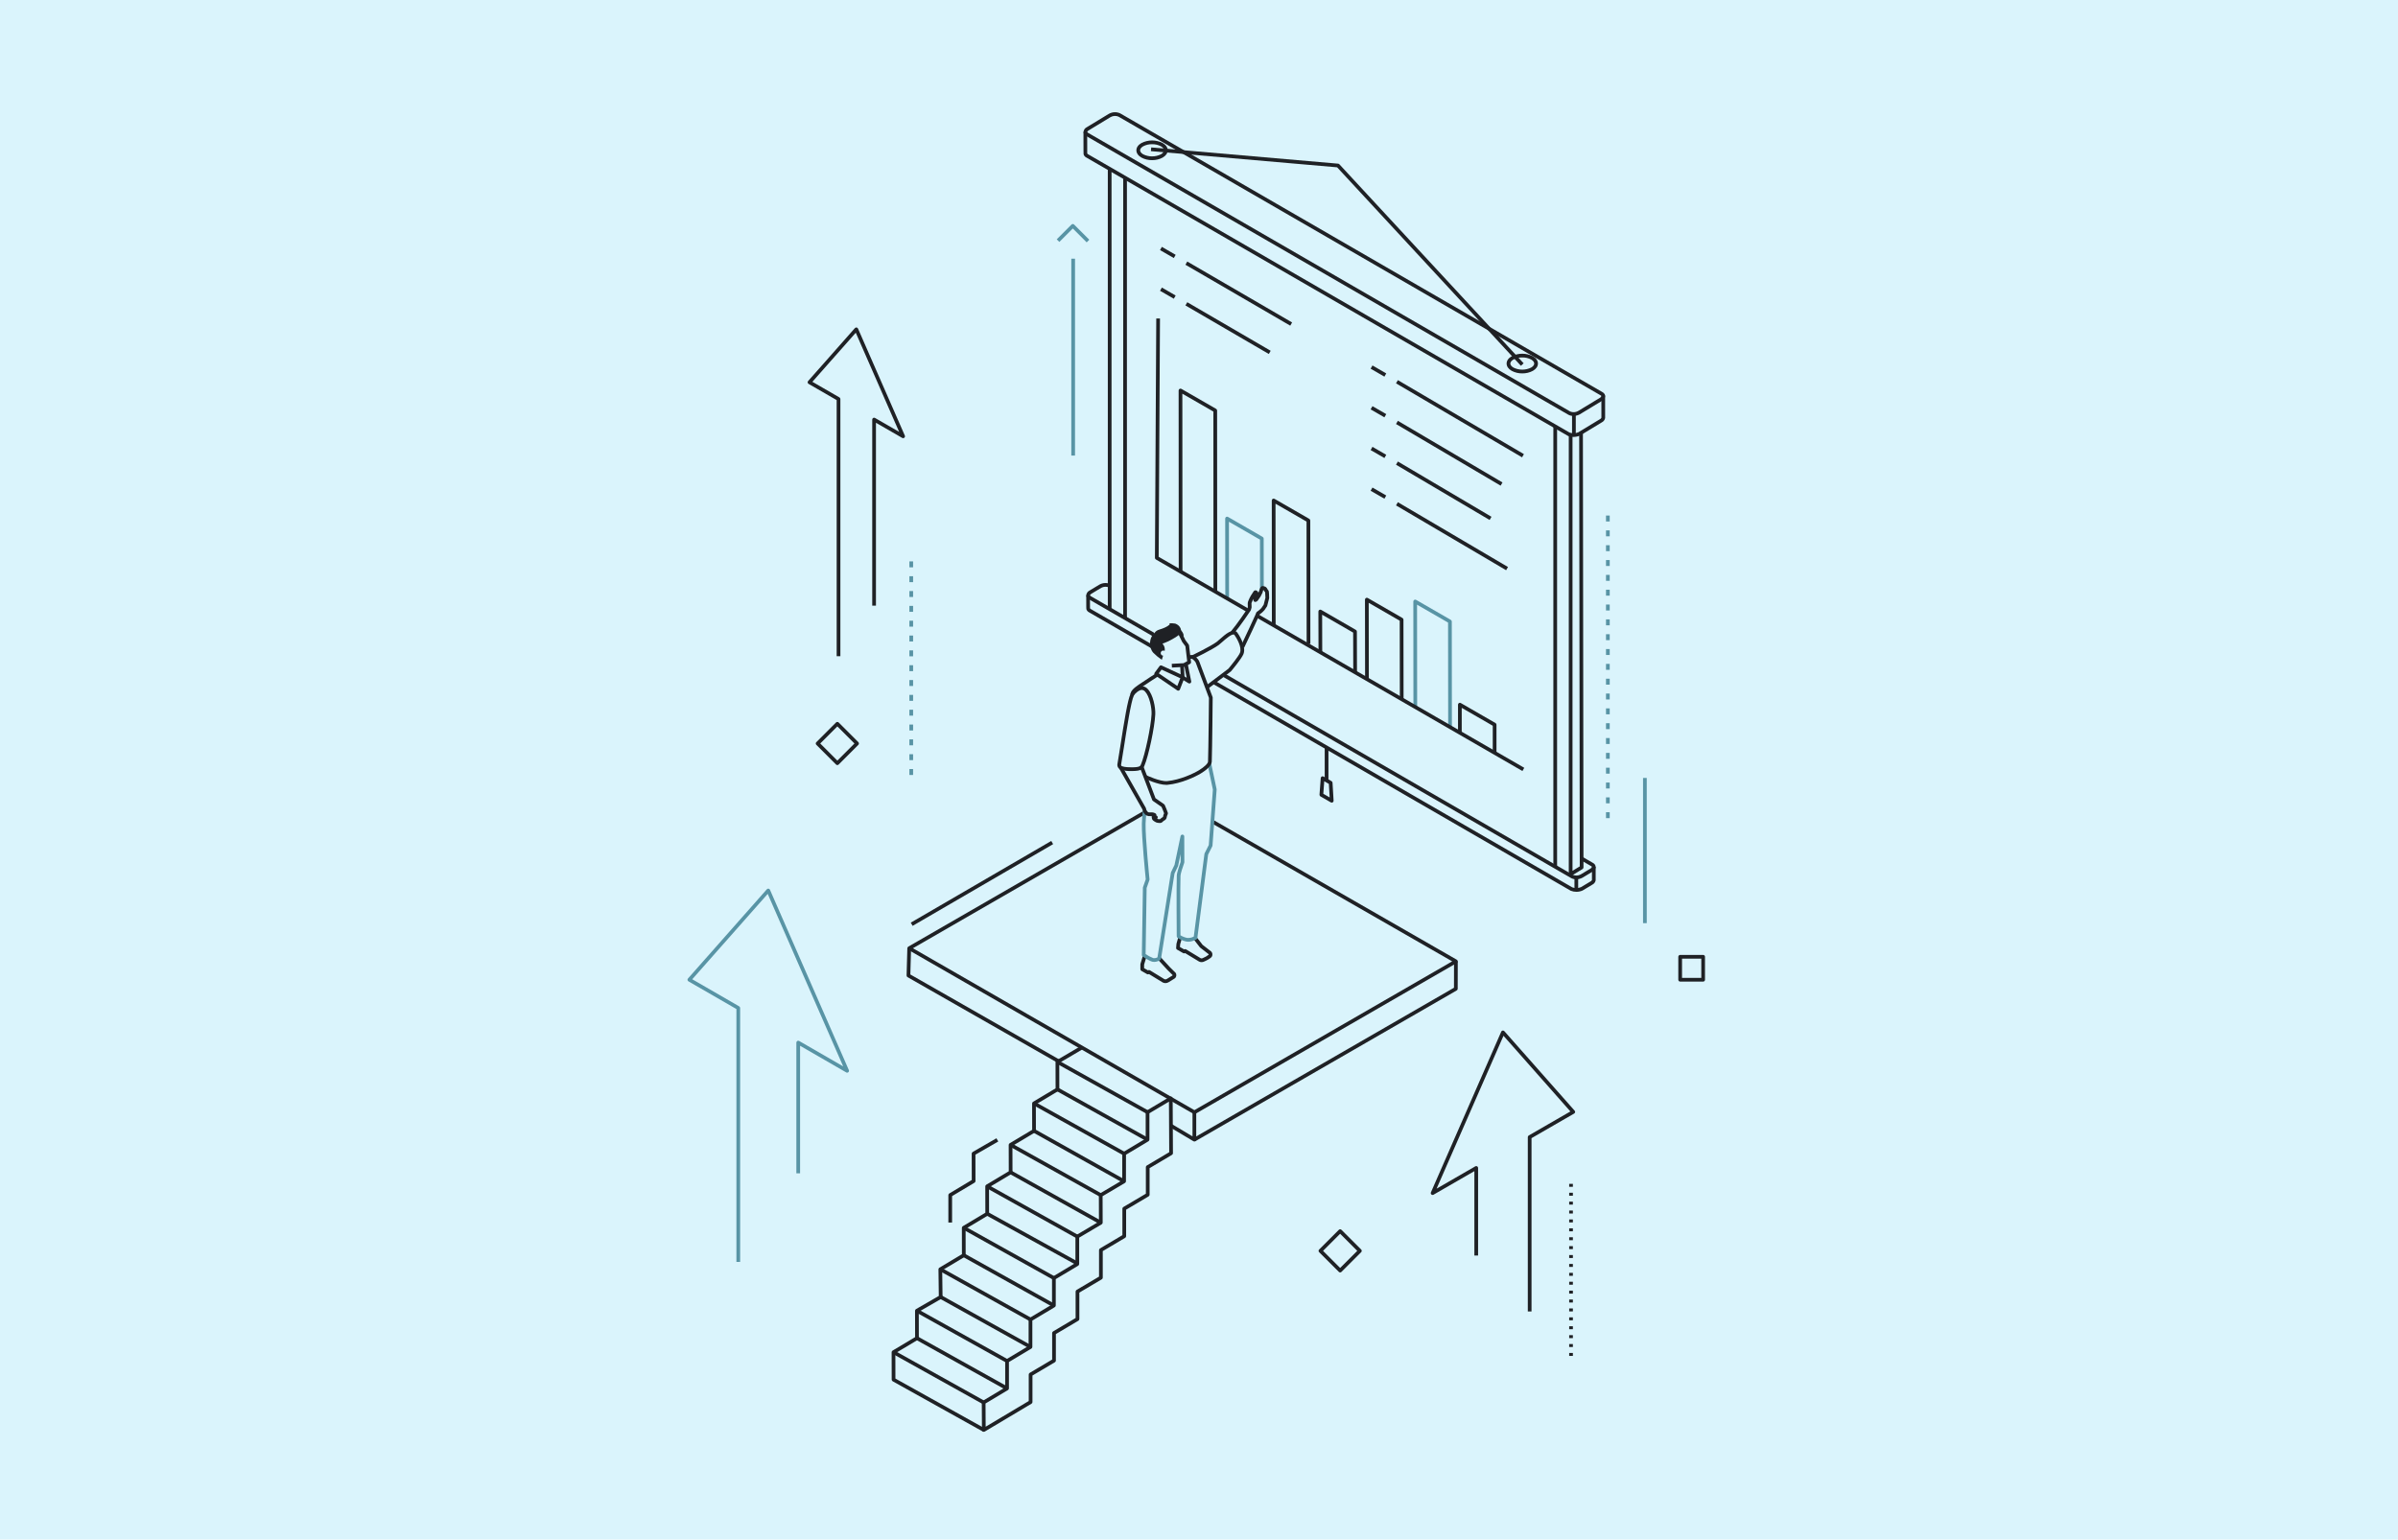 <svg width="436" height="280" viewBox="0 0 436 280" fill="none" xmlns="http://www.w3.org/2000/svg">
<rect width="436" height="280" fill="#DAF4FC"/>
<g clip-path="url(#clip0_131_11540)">
<path d="M217.165 202.632C217.106 202.632 217.048 202.616 216.997 202.587L165.146 172.753C165.094 172.723 165.052 172.681 165.022 172.63C164.992 172.578 164.977 172.52 164.977 172.461C164.977 172.402 164.992 172.343 165.022 172.292C165.051 172.241 165.094 172.198 165.145 172.169L207.872 147.517L208.209 148.101L165.989 172.46L217.165 201.906L264.036 174.846L220.136 149.634L220.472 149.049L264.88 174.553C264.931 174.582 264.974 174.625 265.004 174.676C265.034 174.727 265.049 174.785 265.049 174.845C265.049 174.904 265.034 174.962 265.004 175.014C264.975 175.065 264.932 175.108 264.881 175.137L217.334 202.587C217.282 202.616 217.224 202.632 217.165 202.632Z" fill="#1F2125"/>
<path d="M278.458 238.516H277.784V206.807C277.784 206.748 277.8 206.689 277.829 206.638C277.859 206.587 277.901 206.544 277.953 206.515L285.523 202.144L273.361 188.382L261.198 216.187L268.237 212.124C268.288 212.094 268.346 212.079 268.405 212.079C268.465 212.079 268.523 212.094 268.574 212.124C268.625 212.153 268.668 212.196 268.697 212.247C268.727 212.298 268.743 212.357 268.743 212.416V228.35H268.068V213L260.646 217.284C260.585 217.32 260.514 217.335 260.443 217.328C260.372 217.32 260.306 217.291 260.253 217.244C260.2 217.196 260.163 217.133 260.148 217.064C260.133 216.995 260.14 216.922 260.169 216.857L272.954 187.627C272.977 187.575 273.013 187.53 273.057 187.495C273.102 187.46 273.155 187.438 273.211 187.429C273.267 187.42 273.324 187.426 273.378 187.445C273.431 187.464 273.479 187.496 273.516 187.539L286.302 202.007C286.335 202.044 286.359 202.088 286.373 202.136C286.387 202.184 286.39 202.235 286.382 202.284C286.374 202.334 286.355 202.381 286.326 202.422C286.298 202.463 286.261 202.497 286.217 202.522L278.458 207.001V238.516Z" fill="#1F2125"/>
<path d="M134.569 229.511H133.894V183.518L125.169 178.48C125.125 178.455 125.088 178.421 125.06 178.38C125.031 178.339 125.012 178.292 125.004 178.243C124.996 178.193 124.999 178.143 125.013 178.095C125.027 178.047 125.052 178.002 125.085 177.965L139.429 161.733C139.467 161.691 139.515 161.659 139.568 161.639C139.621 161.62 139.678 161.615 139.734 161.623C139.79 161.632 139.843 161.654 139.888 161.689C139.933 161.724 139.968 161.769 139.991 161.821L154.335 194.616C154.364 194.681 154.371 194.753 154.356 194.822C154.341 194.892 154.304 194.955 154.251 195.002C154.198 195.05 154.132 195.079 154.061 195.086C153.991 195.094 153.919 195.078 153.858 195.043L145.469 190.2V213.398H144.795V189.616C144.795 189.557 144.81 189.499 144.84 189.447C144.87 189.396 144.912 189.353 144.963 189.324C145.015 189.294 145.073 189.279 145.132 189.279C145.191 189.279 145.249 189.294 145.301 189.324L153.306 193.946L139.585 162.575L125.863 178.102L134.4 183.031C134.451 183.06 134.494 183.103 134.524 183.154C134.553 183.206 134.569 183.264 134.569 183.323V229.511Z" fill="#5894A5"/>
<path d="M152.795 119.342H152.121V72.767L147.012 69.817C146.969 69.792 146.932 69.758 146.904 69.717C146.875 69.676 146.856 69.629 146.848 69.579C146.84 69.53 146.843 69.48 146.857 69.432C146.871 69.384 146.895 69.339 146.928 69.302L155.439 59.671C155.477 59.629 155.525 59.597 155.578 59.578C155.631 59.559 155.688 59.553 155.744 59.561C155.8 59.57 155.853 59.593 155.898 59.627C155.943 59.662 155.978 59.708 156.001 59.759L164.512 79.217C164.54 79.282 164.547 79.355 164.532 79.424C164.517 79.493 164.481 79.556 164.428 79.604C164.375 79.651 164.308 79.68 164.238 79.688C164.167 79.695 164.096 79.68 164.034 79.644L159.263 76.89V110.157H158.588V76.306C158.588 76.246 158.604 76.188 158.634 76.137C158.663 76.086 158.706 76.043 158.757 76.013C158.808 75.984 158.866 75.968 158.926 75.968C158.985 75.968 159.043 75.984 159.094 76.013L163.482 78.547L155.595 60.514L147.707 69.439L152.627 72.28C152.678 72.309 152.721 72.352 152.75 72.403C152.78 72.454 152.795 72.513 152.795 72.572V119.342Z" fill="#1F2125"/>
<path d="M242.133 145.977C242.074 145.977 242.016 145.961 241.964 145.932L240.08 144.844C240.025 144.812 239.98 144.765 239.951 144.709C239.921 144.653 239.908 144.59 239.912 144.527L240.138 141.5C240.142 141.443 240.161 141.388 240.192 141.341C240.223 141.293 240.266 141.254 240.316 141.227C240.367 141.2 240.423 141.187 240.48 141.188C240.538 141.189 240.593 141.205 240.643 141.233L242.108 142.079C242.156 142.107 242.197 142.146 242.226 142.194C242.255 142.241 242.272 142.295 242.276 142.351L242.47 145.619C242.472 145.665 242.466 145.711 242.45 145.755C242.434 145.798 242.41 145.837 242.378 145.871C242.347 145.904 242.309 145.931 242.267 145.949C242.224 145.967 242.179 145.977 242.133 145.977ZM240.601 144.365L241.759 145.034L241.613 142.572L240.771 142.086L240.601 144.365ZM286.624 162.196C286.268 162.199 285.916 162.132 285.586 162.001C285.575 161.996 285.565 161.991 285.555 161.985L220.605 124.43L220.942 123.846L285.873 161.39C286.384 161.575 286.945 161.562 287.447 161.353L289.184 160.31C289.301 160.258 289.394 160.165 289.446 160.048V157.653H290.12V160.078C290.12 160.093 290.119 160.108 290.117 160.123C290.085 160.288 290.014 160.443 289.911 160.576C289.809 160.71 289.677 160.817 289.526 160.891L287.776 161.942C287.764 161.949 287.752 161.955 287.739 161.961C287.388 162.117 287.008 162.197 286.624 162.196ZM209.467 117.99L197.969 111.342C197.859 111.283 197.762 111.203 197.685 111.105C197.607 111.008 197.551 110.895 197.519 110.775C197.506 110.657 197.505 110.506 197.504 110.321C197.503 110.093 197.502 109.789 197.501 109.484L197.5 108.269H198.174C198.174 109.089 198.177 110.403 198.182 110.641C198.211 110.691 198.254 110.731 198.306 110.757L209.805 117.406L209.467 117.99Z" fill="#1F2125"/>
<path d="M209.602 115.722L197.97 108.995C197.833 108.927 197.718 108.823 197.635 108.695C197.553 108.567 197.506 108.419 197.5 108.267C197.514 108.084 197.577 107.908 197.681 107.757C197.786 107.606 197.928 107.485 198.095 107.407L199.887 106.328C200.203 106.151 200.557 106.052 200.919 106.039C201.281 106.025 201.641 106.099 201.97 106.253L201.632 106.837C201.408 106.743 201.166 106.701 200.923 106.713C200.68 106.725 200.443 106.793 200.229 106.909L198.437 107.988C198.255 108.093 198.174 108.206 198.174 108.267C198.174 108.309 198.225 108.364 198.307 108.411L209.94 115.138L209.602 115.722ZM286.579 159.915C286.257 159.923 285.939 159.848 285.654 159.698L222.415 123.13L222.752 122.546L285.992 159.114C286.216 159.208 286.459 159.251 286.701 159.238C286.944 159.226 287.181 159.159 287.394 159.042L289.187 157.964C289.369 157.858 289.449 157.746 289.449 157.684C289.449 157.642 289.399 157.587 289.317 157.54L287.355 156.405L287.692 155.821L289.654 156.956C289.791 157.024 289.906 157.128 289.989 157.256C290.071 157.384 290.118 157.532 290.124 157.684C290.11 157.867 290.047 158.043 289.943 158.195C289.838 158.346 289.696 158.466 289.529 158.544L287.737 159.623C287.382 159.818 286.983 159.918 286.579 159.915Z" fill="#1F2125"/>
<path d="M249.541 66.469L249.203 67.054L251.709 68.5L252.046 67.916L249.541 66.469Z" fill="#1F2125"/>
<path d="M254.162 69.138L253.82 69.72L276.734 83.176L277.076 82.595L254.162 69.138Z" fill="#1F2125"/>
<path d="M249.541 73.87L249.203 74.454L251.709 75.901L252.046 75.316L249.541 73.87Z" fill="#1F2125"/>
<path d="M254.163 76.538L253.82 77.119L272.84 88.328L273.182 87.747L254.163 76.538Z" fill="#1F2125"/>
<path d="M211.251 44.899L210.914 45.483L213.42 46.93L213.757 46.346L211.251 44.899Z" fill="#1F2125"/>
<path d="M215.87 47.566L215.531 48.149L234.588 59.23L234.928 58.646L215.87 47.566Z" fill="#1F2125"/>
<path d="M211.251 52.3L210.914 52.884L213.42 54.33L213.757 53.746L211.251 52.3Z" fill="#1F2125"/>
<path d="M215.871 54.967L215.531 55.55L230.694 64.381L231.034 63.799L215.871 54.967Z" fill="#1F2125"/>
<path d="M249.541 81.27L249.203 81.855L251.709 83.301L252.046 82.717L249.541 81.27Z" fill="#1F2125"/>
<path d="M254.163 83.938L253.82 84.519L270.837 94.571L271.18 93.99L254.163 83.938Z" fill="#1F2125"/>
<path d="M249.541 88.671L249.203 89.255L251.709 90.701L252.046 90.117L249.541 88.671Z" fill="#1F2125"/>
<path d="M254.163 91.339L253.82 91.92L273.841 103.707L274.183 103.125L254.163 91.339Z" fill="#1F2125"/>
<path d="M286.079 75.646C285.758 75.654 285.44 75.579 285.155 75.429L197.469 24.725C197.333 24.657 197.218 24.553 197.135 24.425C197.053 24.297 197.006 24.149 197 23.997C197.014 23.814 197.077 23.638 197.181 23.487C197.286 23.336 197.428 23.215 197.595 23.137L201.607 20.703C201.923 20.526 202.277 20.426 202.64 20.413C203.002 20.399 203.362 20.473 203.691 20.627L291.377 71.33C291.513 71.399 291.628 71.502 291.711 71.63C291.794 71.759 291.84 71.907 291.846 72.059C291.832 72.242 291.769 72.418 291.665 72.569C291.56 72.72 291.418 72.841 291.252 72.919L287.239 75.353C286.884 75.548 286.485 75.649 286.079 75.646ZM285.493 74.845C285.717 74.939 285.96 74.981 286.202 74.969C286.445 74.956 286.682 74.889 286.895 74.772L290.908 72.339C291.091 72.233 291.172 72.12 291.172 72.059C291.172 72.017 291.121 71.962 291.039 71.914L203.353 21.211C203.129 21.117 202.887 21.074 202.644 21.087C202.401 21.099 202.164 21.166 201.951 21.283L197.938 23.717C197.755 23.823 197.674 23.936 197.674 23.997C197.674 24.039 197.725 24.094 197.807 24.141L285.493 74.845Z" fill="#1F2125"/>
<path d="M276.778 67.909C276.1 67.921 275.431 67.758 274.835 67.437C274.252 67.1 273.931 66.633 273.931 66.121C273.931 65.608 274.252 65.14 274.835 64.804C275.435 64.494 276.102 64.332 276.778 64.332C277.454 64.332 278.12 64.494 278.721 64.804C279.304 65.14 279.625 65.608 279.625 66.121C279.625 66.633 279.304 67.1 278.721 67.437C278.125 67.758 277.455 67.921 276.778 67.909ZM276.778 65.011C276.219 64.999 275.667 65.128 275.172 65.388C274.812 65.596 274.605 65.863 274.605 66.121C274.605 66.378 274.812 66.645 275.172 66.853C275.671 67.101 276.221 67.23 276.778 67.23C277.335 67.23 277.885 67.101 278.384 66.853C278.744 66.645 278.95 66.378 278.95 66.121C278.95 65.863 278.744 65.596 278.384 65.388C277.889 65.128 277.336 64.999 276.778 65.011ZM209.464 29.124C208.787 29.135 208.118 28.973 207.521 28.651C206.938 28.315 206.617 27.847 206.617 27.335C206.617 26.822 206.938 26.355 207.521 26.018C208.122 25.709 208.788 25.547 209.464 25.547C210.14 25.547 210.806 25.709 211.407 26.019C211.99 26.355 212.311 26.823 212.311 27.335C212.311 27.848 211.99 28.315 211.407 28.652C210.811 28.973 210.142 29.135 209.464 29.124ZM209.464 26.226C208.905 26.213 208.353 26.343 207.858 26.603C207.498 26.811 207.292 27.077 207.292 27.335C207.292 27.593 207.498 27.86 207.858 28.068C208.357 28.315 208.907 28.444 209.464 28.444C210.021 28.444 210.571 28.315 211.07 28.068C211.43 27.86 211.637 27.593 211.637 27.335C211.637 27.077 211.43 26.811 211.07 26.603C210.575 26.343 210.023 26.213 209.464 26.226Z" fill="#1F2125"/>
<path d="M276.529 66.53L243.112 30.428L209.254 27.488L209.312 26.816L243.3 29.768C243.384 29.775 243.462 29.813 243.519 29.875L277.024 66.072L276.529 66.53ZM218.475 174.988C218.308 174.988 218.144 174.949 217.995 174.873L215.474 173.346C215.423 173.378 215.363 173.395 215.303 173.396C215.242 173.397 215.182 173.382 215.129 173.352L214.017 172.716C213.962 172.685 213.917 172.638 213.887 172.582C213.857 172.526 213.843 172.462 213.848 172.399L213.902 171.671C213.903 171.648 213.907 171.626 213.914 171.604L214.239 170.458L214.887 170.642L214.572 171.755L214.536 172.236L215.293 172.669C215.347 172.635 215.408 172.617 215.471 172.616C215.534 172.615 215.596 172.632 215.651 172.664L218.322 174.284C218.378 174.308 218.438 174.318 218.498 174.314C218.559 174.31 218.617 174.292 218.669 174.262C218.68 174.255 218.691 174.25 218.703 174.245C219.082 174.096 219.437 173.892 219.755 173.638C219.758 173.618 219.759 173.598 219.759 173.577C219.758 173.561 219.753 173.546 219.743 173.534L218.215 172.349C218.192 172.332 218.172 172.312 218.155 172.29L216.961 170.757L217.494 170.343L218.661 171.842L220.181 173.02C220.193 173.029 220.205 173.039 220.216 173.05C220.286 173.121 220.341 173.205 220.378 173.298C220.415 173.39 220.434 173.489 220.433 173.589C220.439 173.718 220.41 173.846 220.351 173.961C220.14 174.325 219.339 174.704 218.986 174.857C218.83 174.943 218.654 174.988 218.475 174.988ZM211.896 178.802C211.725 178.802 211.556 178.761 211.404 178.684C211.396 178.68 211.388 178.676 211.38 178.671L208.905 177.158L208.893 177.165C208.842 177.196 208.783 177.212 208.723 177.212C208.664 177.213 208.605 177.198 208.553 177.168L207.513 176.572C207.462 176.543 207.419 176.5 207.389 176.449C207.359 176.397 207.344 176.339 207.344 176.279V175.394C207.344 175.362 207.348 175.329 207.358 175.298L207.824 173.731L208.471 173.923L208.018 175.443V176.084L208.717 176.485L208.735 176.474C208.788 176.443 208.848 176.426 208.909 176.427C208.971 176.427 209.031 176.444 209.083 176.476L211.718 178.087C211.78 178.116 211.847 178.13 211.915 178.127C211.983 178.125 212.05 178.106 212.108 178.072L213.189 177.407C213.195 177.383 213.198 177.359 213.198 177.334L212.228 176.373L210.489 174.483L210.986 174.026L212.713 175.905L213.729 176.911C213.745 176.927 213.76 176.945 213.772 176.964C213.874 177.144 213.9 177.357 213.847 177.557C213.832 177.64 213.8 177.719 213.753 177.789C213.706 177.858 213.644 177.918 213.573 177.962L212.453 178.652C212.283 178.75 212.091 178.801 211.896 178.802Z" fill="#1F2125"/>
<path d="M209.862 174.947C209.764 174.947 209.667 174.939 209.571 174.921C209.066 174.829 207.977 174.124 207.764 173.984C207.716 173.953 207.678 173.91 207.651 173.86C207.625 173.81 207.611 173.754 207.612 173.697L207.803 161.445C207.804 161.409 207.81 161.373 207.822 161.339L208.323 159.917C208.238 159.075 207.56 152.238 207.612 149.812C207.625 149.235 207.681 148.496 207.796 147.413L208.467 147.484C208.354 148.547 208.298 149.269 208.286 149.826C208.233 152.317 208.993 159.848 209.001 159.924C209.006 159.973 209 160.023 208.984 160.07L208.476 161.511L208.29 173.521C208.726 173.821 209.197 174.068 209.691 174.258C209.953 174.295 210.221 174.244 210.45 174.113L212.889 158.72C212.894 158.688 212.904 158.656 212.918 158.627L213.551 157.303L214.651 152.06C214.668 151.978 214.715 151.906 214.782 151.857C214.85 151.808 214.933 151.785 215.015 151.794C215.098 151.802 215.175 151.841 215.231 151.903C215.287 151.965 215.318 152.045 215.318 152.128L215.333 156.819C215.333 156.858 215.326 156.897 215.312 156.934C215.06 157.63 214.655 158.873 214.639 159.247C214.562 161.133 214.618 168.823 214.628 170.106C215.003 170.335 215.415 170.497 215.846 170.585C216.263 170.619 216.682 170.533 217.052 170.337L218.992 155.293C218.997 155.256 219.009 155.219 219.026 155.185L219.782 153.682L220.527 143.607L219.545 138.945L220.205 138.806L221.197 143.515C221.203 143.546 221.206 143.577 221.203 143.609L220.45 153.798C220.447 153.842 220.435 153.885 220.415 153.925L219.654 155.437L217.699 170.597C217.692 170.648 217.674 170.696 217.646 170.739C217.617 170.782 217.58 170.818 217.535 170.844C217.496 170.867 216.569 171.406 215.722 171.248C215.139 171.131 214.585 170.898 214.094 170.563C214.051 170.532 214.016 170.491 213.992 170.444C213.968 170.398 213.955 170.346 213.954 170.293C213.951 169.926 213.881 161.285 213.965 159.219C213.988 158.658 214.53 157.118 214.658 156.761L214.654 155.333L214.203 157.481C214.198 157.507 214.189 157.533 214.177 157.557L213.547 158.874L211.093 174.369C211.079 174.455 211.033 174.532 210.964 174.585C210.641 174.813 210.257 174.939 209.862 174.947Z" fill="#5894A5"/>
<path d="M206.18 126.4L205.508 126.347C205.561 125.672 206.111 125.165 206.982 124.564C208.138 123.767 210.234 122.427 210.255 122.414L210.618 122.982C210.597 122.995 208.511 124.329 207.365 125.12C206.769 125.53 206.214 125.969 206.18 126.4ZM212.045 142.743C210.535 142.743 208.216 141.644 208.113 141.595L208.404 140.986C208.429 140.998 210.92 142.186 212.226 142.061C214.58 141.847 217.035 140.673 218.005 140.082C218.959 139.499 219.634 138.856 219.644 138.518C219.73 135.859 219.804 127.735 219.811 126.937L217.433 120.583C217.393 120.476 217.335 120.378 217.26 120.292L217.218 120.244C216.78 119.739 216.579 119.733 216.294 119.91L215.938 119.336C216.839 118.778 217.462 119.495 217.727 119.801L217.769 119.85C217.897 119.996 217.997 120.164 218.065 120.346L220.464 126.76C220.479 126.798 220.486 126.839 220.486 126.881C220.485 126.969 220.408 135.749 220.319 138.539C220.292 139.357 219.078 140.217 218.356 140.657C217.34 141.277 214.765 142.508 212.287 142.733C212.209 142.74 212.128 142.743 212.045 142.743Z" fill="#1F2125"/>
<path d="M214.219 125.613C214.152 125.613 214.085 125.592 214.029 125.554L210.022 122.824C209.985 122.799 209.953 122.766 209.928 122.728C209.904 122.69 209.887 122.647 209.88 122.602C209.872 122.558 209.874 122.512 209.884 122.468C209.894 122.424 209.914 122.382 209.941 122.346L210.815 121.158C210.861 121.095 210.927 121.05 211.003 121.031C211.078 121.012 211.158 121.019 211.228 121.052L215.172 122.876C215.25 122.912 215.311 122.977 215.343 123.056C215.375 123.136 215.376 123.224 215.345 123.304L214.534 125.397C214.509 125.461 214.466 125.515 214.41 125.554C214.354 125.592 214.287 125.613 214.219 125.613ZM210.691 122.464L214.058 124.758L214.601 123.356L211.195 121.78L210.691 122.464Z" fill="#1F2125"/>
<path d="M216.251 124.308C216.188 124.308 216.126 124.29 216.073 124.257L214.857 123.503C214.811 123.474 214.773 123.435 214.745 123.388C214.717 123.341 214.701 123.289 214.698 123.235L214.578 121.059L215.252 121.022L215.362 123.022L215.766 123.273L215.3 120.956L215.962 120.823L216.581 123.904C216.591 123.953 216.59 124.004 216.578 124.052C216.566 124.1 216.543 124.146 216.512 124.184C216.48 124.223 216.44 124.254 216.395 124.275C216.35 124.297 216.301 124.308 216.251 124.308Z" fill="#1F2125"/>
<path d="M214.46 115.374C214.2 115.668 213.012 116.362 212.334 116.673C211.279 117.157 210.882 117.222 210.502 116.957C209.997 116.604 209.151 114.996 210.785 114.508C212.382 114.031 212.704 113.52 212.704 113.52L212.588 113.361C212.954 113.34 213.322 113.359 213.685 113.416C214.605 113.737 215.056 114.702 214.46 115.374Z" fill="#1F2125"/>
<path d="M215.015 115.887L214.313 114.667L214.521 114.361C214.521 114.361 214.888 114.808 214.987 114.972C215.082 115.128 215.37 115.562 215.015 115.887ZM211.036 118.769C211.04 118.645 211.093 118.528 211.183 118.442C211.273 118.357 211.393 118.311 211.517 118.315C211.602 118.318 211.684 118.345 211.755 118.392C211.81 118.092 211.773 117.782 211.648 117.503L210.162 115.065C209.957 115.14 209.774 115.265 209.63 115.428C209.036 116.079 208.784 117.665 209.671 118.704C210.149 119.188 210.674 119.624 211.238 120.003L211.473 119.253C211.352 119.245 211.238 119.19 211.157 119.1C211.075 119.01 211.032 118.891 211.036 118.769ZM210.859 149.678C210.656 149.677 210.454 149.648 210.259 149.592C209.962 149.456 209.588 149.244 209.483 149.007C209.41 148.825 209.386 148.626 209.413 148.432C209.337 148.43 209.26 148.43 209.202 148.432C208.948 148.457 208.691 148.419 208.455 148.321C208.258 148.198 208.09 148.034 207.961 147.841C207.832 147.647 207.745 147.429 207.707 147.2L203.5 139.804L204.086 139.471L208.322 146.918C208.344 146.956 208.358 146.998 208.364 147.042C208.382 147.178 208.429 147.309 208.499 147.426C208.57 147.544 208.664 147.647 208.775 147.727C208.912 147.758 209.054 147.768 209.195 147.757C209.525 147.711 209.86 147.788 210.137 147.972C210.186 148.014 210.221 148.07 210.239 148.131C210.257 148.193 210.257 148.259 210.239 148.321C210.301 148.334 210.358 148.365 210.402 148.41C210.446 148.455 210.476 148.513 210.488 148.575C210.489 148.577 210.493 148.602 210.494 148.604C210.503 148.659 210.498 148.715 210.481 148.767C210.464 148.82 210.434 148.867 210.394 148.905C210.438 148.929 210.482 148.952 210.523 148.971C210.644 148.99 210.767 149.002 210.89 149.004C210.951 148.952 210.998 148.909 211.038 148.873C211.117 148.792 211.207 148.724 211.306 148.67L211.338 148.654C211.44 148.604 211.459 148.583 211.463 148.549C211.49 148.329 211.554 148.115 211.653 147.916C211.59 147.708 211.383 147.205 211.19 146.759L209.619 145.666C209.563 145.627 209.521 145.573 209.496 145.509L207.282 139.671L207.913 139.432L210.09 145.172L211.654 146.26C211.706 146.296 211.746 146.345 211.771 146.402C211.89 146.676 212.284 147.59 212.337 147.836C212.356 147.963 212.33 148.093 212.264 148.204C212.195 148.336 212.151 148.48 212.133 148.628C212.113 148.768 212.056 148.899 211.969 149.01C211.882 149.121 211.767 149.206 211.636 149.258C211.584 149.287 211.537 149.324 211.496 149.367C211.433 149.426 211.354 149.499 211.235 149.593C211.122 149.659 210.99 149.689 210.859 149.678Z" fill="#1F2125"/>
<path d="M166.018 140.949H165.344V139.87H166.018V140.949ZM166.018 138.251H165.344V137.172H166.018V138.251ZM166.018 135.554H165.344V134.474H166.018V135.554ZM166.018 132.856H165.344V131.777H166.018V132.856ZM166.018 130.158H165.344V129.079H166.018V130.158ZM166.018 127.46H165.344V126.381H166.018V127.46ZM166.018 124.762H165.344V123.683H166.018V124.762ZM166.018 122.065H165.344V120.985H166.018V122.065ZM166.018 119.367H165.344V118.288H166.018V119.367ZM166.018 116.669H165.344V115.59H166.018V116.669ZM166.018 113.971H165.344V112.892H166.018V113.971ZM166.018 111.273H165.344V110.194H166.018V111.273ZM166.018 108.575H165.344V107.496H166.018V108.575ZM166.018 105.878H165.344V104.799H166.018V105.878ZM166.018 103.18H165.344V102.101H166.018V103.18ZM292.675 148.8H292V147.721H292.675V148.8ZM292.675 146.102H292V145.023H292.675V146.102ZM292.675 143.404H292V142.325H292.675V143.404ZM292.675 140.707H292V139.627H292.675V140.707ZM292.675 138.009H292V136.93H292.675V138.009ZM292.675 135.311H292V134.232H292.675V135.311ZM292.675 132.613H292V131.534H292.675V132.613ZM292.675 129.915H292V128.836H292.675V129.915ZM292.675 127.217H292V126.138H292.675V127.217ZM292.675 124.52H292V123.441H292.675V124.52ZM292.675 121.822H292V120.743H292.675V121.822ZM292.675 119.124H292V118.045H292.675V119.124ZM292.675 116.426H292V115.347H292.675V116.426ZM292.675 113.728H292V112.649H292.675V113.728ZM292.675 111.031H292V109.951H292.675V111.031ZM292.675 108.333H292V107.254H292.675V108.333ZM292.675 105.635H292V104.556H292.675V105.635ZM292.675 102.937H292V101.858H292.675V102.937ZM292.675 100.239H292V99.16H292.675V100.239ZM292.675 97.542H292V96.463H292.675V97.542ZM292.675 94.844H292V93.765H292.675V94.844Z" fill="#5894A5"/>
<path d="M195.456 47.049H194.781V82.856H195.456V47.049Z" fill="#5894A5"/>
<path d="M197.579 44.079L195.057 41.557L192.61 44.004L192.133 43.527L194.818 40.842C194.85 40.811 194.887 40.786 194.928 40.769C194.969 40.752 195.013 40.743 195.057 40.743C195.101 40.743 195.145 40.752 195.186 40.769C195.227 40.786 195.264 40.811 195.295 40.842L198.056 43.602L197.579 44.079Z" fill="#5894A5"/>
<path d="M299.409 141.488H298.734V167.896H299.409V141.488Z" fill="#5894A5"/>
<path d="M191.138 152.945L165.594 167.806L165.933 168.388L191.477 153.528L191.138 152.945Z" fill="#1F2125"/>
<path d="M173.104 222.345H172.43V217.351C172.43 217.293 172.445 217.236 172.474 217.185C172.502 217.134 172.544 217.092 172.594 217.062L176.686 214.613L176.676 209.811C176.675 209.751 176.691 209.693 176.721 209.642C176.75 209.59 176.793 209.548 176.844 209.518L181.167 207.022L181.504 207.606L177.35 210.004L177.361 214.803C177.361 214.861 177.346 214.919 177.318 214.97C177.289 215.02 177.247 215.063 177.197 215.093L173.104 217.542V222.345Z" fill="#1F2125"/>
<path d="M243.664 231.422C243.575 231.422 243.489 231.387 243.426 231.323L239.838 227.736C239.807 227.705 239.782 227.668 239.765 227.627C239.748 227.586 239.74 227.542 239.74 227.498C239.74 227.454 239.748 227.41 239.765 227.369C239.782 227.328 239.807 227.291 239.838 227.259L243.426 223.673C243.457 223.641 243.494 223.617 243.535 223.6C243.576 223.583 243.62 223.574 243.664 223.574C243.708 223.574 243.752 223.583 243.793 223.6C243.834 223.617 243.871 223.641 243.903 223.673L247.49 227.259C247.521 227.291 247.546 227.328 247.563 227.369C247.58 227.41 247.588 227.454 247.588 227.498C247.588 227.542 247.58 227.586 247.563 227.627C247.546 227.668 247.521 227.705 247.49 227.736L243.903 231.323C243.839 231.387 243.753 231.422 243.664 231.422ZM240.554 227.498L243.664 230.608L246.774 227.498L243.664 224.388L240.554 227.498ZM152.245 139.146C152.2 139.146 152.156 139.137 152.116 139.12C152.075 139.103 152.037 139.079 152.006 139.047L148.419 135.46C148.388 135.429 148.363 135.392 148.346 135.351C148.329 135.31 148.32 135.266 148.32 135.222C148.32 135.178 148.329 135.134 148.346 135.093C148.363 135.052 148.388 135.015 148.419 134.984L152.006 131.397C152.071 131.336 152.156 131.302 152.245 131.302C152.333 131.302 152.419 131.336 152.483 131.397L156.07 134.984C156.102 135.015 156.126 135.052 156.143 135.093C156.16 135.134 156.169 135.178 156.169 135.222C156.169 135.266 156.16 135.31 156.143 135.351C156.126 135.392 156.102 135.429 156.07 135.46L152.483 139.047C152.452 139.079 152.415 139.103 152.374 139.12C152.333 139.137 152.289 139.146 152.245 139.146ZM149.134 135.222L152.245 138.332L155.355 135.222L152.245 132.112L149.134 135.222ZM309.662 178.527H305.484C305.44 178.527 305.396 178.518 305.355 178.501C305.314 178.485 305.277 178.46 305.246 178.428C305.215 178.397 305.19 178.36 305.173 178.319C305.156 178.278 305.147 178.234 305.147 178.19V174.012C305.147 173.968 305.156 173.924 305.173 173.883C305.19 173.843 305.215 173.805 305.246 173.774C305.277 173.743 305.314 173.718 305.355 173.701C305.396 173.684 305.44 173.675 305.484 173.675H309.662C309.706 173.675 309.75 173.684 309.791 173.701C309.832 173.718 309.869 173.743 309.901 173.774C309.932 173.805 309.957 173.843 309.974 173.883C309.991 173.924 309.999 173.968 309.999 174.012V178.19C309.999 178.234 309.991 178.278 309.974 178.319C309.957 178.36 309.932 178.397 309.901 178.428C309.869 178.46 309.832 178.485 309.791 178.501C309.75 178.518 309.706 178.527 309.662 178.527ZM305.822 177.853H309.325V174.35H305.822V177.853Z" fill="#1F2125"/>
<path d="M285.979 246.605H285.305V246.066H285.979V246.605ZM285.979 244.986H285.305V244.447H285.979V244.986ZM285.979 243.368H285.305V242.828H285.979V243.368ZM285.979 241.749H285.305V241.21H285.979V241.749ZM285.979 240.13H285.305V239.591H285.979V240.13ZM285.979 238.512H285.305V237.972H285.979V238.512ZM285.979 236.893H285.305V236.353H285.979V236.893ZM285.979 235.274H285.305V234.735H285.979V235.274ZM285.979 233.656H285.305V233.116H285.979V233.656ZM285.979 232.037H285.305V231.497H285.979V232.037ZM285.979 230.418H285.305V229.879H285.979V230.418ZM285.979 228.8H285.305V228.26H285.979V228.8ZM285.979 227.181H285.305V226.641H285.979V227.181ZM285.979 225.562H285.305V225.023H285.979V225.562ZM285.979 223.944H285.305V223.404H285.979V223.944ZM285.979 222.325H285.305V221.785H285.979V222.325ZM285.979 220.706H285.305V220.167H285.979V220.706ZM285.979 219.087H285.305V218.548H285.979V219.087ZM285.979 217.469H285.305V216.929H285.979V217.469ZM285.979 215.85H285.305V215.311H285.979V215.85Z" fill="#1F2125"/>
<path d="M178.877 260.41C178.787 260.41 178.702 260.374 178.639 260.311C178.576 260.249 178.54 260.163 178.539 260.074L178.508 255.073C178.507 255.014 178.522 254.957 178.551 254.905C178.58 254.854 178.621 254.812 178.672 254.782L182.765 252.329V247.53C182.765 247.471 182.78 247.414 182.809 247.363C182.837 247.313 182.879 247.27 182.929 247.24L187.022 244.788V239.988C187.022 239.93 187.037 239.873 187.066 239.822C187.095 239.771 187.136 239.729 187.186 239.699L191.279 237.247V232.447C191.279 232.389 191.294 232.331 191.323 232.281C191.352 232.23 191.393 232.188 191.443 232.158L195.536 229.705V224.906C195.536 224.847 195.552 224.79 195.581 224.739C195.61 224.688 195.651 224.646 195.702 224.616L199.809 222.18L199.794 217.366C199.793 217.307 199.808 217.249 199.837 217.198C199.866 217.147 199.908 217.104 199.959 217.074L204.044 214.655L204.051 209.823C204.051 209.765 204.066 209.707 204.095 209.657C204.123 209.606 204.165 209.564 204.215 209.534L208.308 207.082V202.282C208.308 202.224 208.323 202.166 208.352 202.116C208.381 202.065 208.422 202.022 208.473 201.993L212.7 199.473C212.751 199.442 212.809 199.426 212.868 199.425C212.928 199.424 212.987 199.439 213.038 199.468C213.09 199.498 213.133 199.54 213.163 199.591C213.193 199.642 213.209 199.701 213.21 199.76L213.262 209.742C213.263 209.8 213.248 209.858 213.219 209.909C213.19 209.961 213.148 210.003 213.097 210.033L209.014 212.458V217.294C209.014 217.352 208.999 217.41 208.97 217.461C208.941 217.512 208.899 217.554 208.849 217.584L204.748 220.013V224.835C204.748 224.894 204.733 224.951 204.704 225.002C204.675 225.053 204.633 225.095 204.583 225.125L200.5 227.546V232.377C200.5 232.435 200.485 232.493 200.456 232.544C200.427 232.594 200.385 232.637 200.335 232.667L196.243 235.09V239.909C196.243 239.967 196.228 240.025 196.199 240.075C196.17 240.126 196.128 240.169 196.078 240.199L191.976 242.632V247.459C191.976 247.518 191.961 247.575 191.932 247.626C191.903 247.677 191.862 247.719 191.811 247.749L187.719 250.175V255C187.719 255.059 187.704 255.116 187.675 255.167C187.647 255.217 187.605 255.26 187.555 255.29L179.049 260.362C178.997 260.393 178.937 260.41 178.877 260.41ZM179.184 255.261L179.21 259.481L187.045 254.809V249.983C187.045 249.924 187.06 249.867 187.089 249.816C187.118 249.765 187.16 249.723 187.21 249.693L191.302 247.267V242.44C191.302 242.381 191.317 242.324 191.346 242.273C191.375 242.222 191.417 242.18 191.467 242.15L195.568 239.717V234.898C195.568 234.839 195.584 234.782 195.613 234.731C195.642 234.68 195.683 234.638 195.734 234.608L199.825 232.184V227.354C199.825 227.295 199.841 227.238 199.87 227.187C199.899 227.136 199.94 227.094 199.991 227.064L204.073 224.643V219.82C204.073 219.762 204.089 219.704 204.118 219.653C204.147 219.603 204.188 219.56 204.239 219.53L208.34 217.102V212.267C208.34 212.208 208.355 212.151 208.384 212.1C208.413 212.049 208.455 212.007 208.505 211.977L212.587 209.552L212.538 200.354L208.983 202.474V207.273C208.983 207.331 208.967 207.388 208.939 207.439C208.91 207.49 208.869 207.532 208.819 207.562L204.725 210.015L204.718 214.848C204.718 214.906 204.703 214.964 204.674 215.015C204.645 215.065 204.603 215.108 204.553 215.137L200.469 217.556L200.484 222.371C200.484 222.43 200.469 222.488 200.44 222.539C200.411 222.59 200.37 222.632 200.319 222.662L196.211 225.098V229.896C196.211 229.955 196.196 230.012 196.167 230.063C196.138 230.113 196.097 230.156 196.047 230.186L191.954 232.638V237.438C191.954 237.496 191.939 237.553 191.91 237.604C191.881 237.655 191.84 237.697 191.79 237.727L187.697 240.179V244.979C187.697 245.037 187.682 245.095 187.653 245.145C187.624 245.196 187.583 245.238 187.533 245.268L183.439 247.721V252.52C183.439 252.578 183.424 252.636 183.396 252.686C183.367 252.737 183.326 252.779 183.276 252.809L179.184 255.261Z" fill="#1F2125"/>
<path d="M178.715 260.368L162.301 251.217C162.249 251.188 162.205 251.145 162.175 251.094C162.144 251.042 162.128 250.983 162.128 250.923L162.117 245.929C162.117 245.871 162.132 245.813 162.161 245.762C162.19 245.712 162.231 245.669 162.282 245.639L166.385 243.19L166.374 238.388C166.374 238.329 166.39 238.271 166.419 238.219C166.449 238.168 166.492 238.125 166.543 238.095L170.694 235.699L170.631 230.851C170.631 230.792 170.645 230.733 170.674 230.682C170.703 230.63 170.745 230.587 170.796 230.557L174.899 228.107L174.889 223.305C174.889 223.247 174.904 223.189 174.932 223.139C174.961 223.088 175.003 223.045 175.053 223.015L179.157 220.566L179.146 215.764C179.146 215.706 179.161 215.648 179.19 215.597C179.218 215.546 179.26 215.504 179.31 215.474L183.414 213.025L183.403 208.223C183.403 208.165 183.418 208.107 183.447 208.056C183.475 208.005 183.517 207.963 183.567 207.933L187.671 205.484L187.66 200.682C187.66 200.623 187.675 200.566 187.704 200.515C187.733 200.464 187.774 200.421 187.825 200.391L191.928 197.942L191.917 193.141C191.917 193.082 191.932 193.024 191.962 192.973C191.991 192.922 192.033 192.879 192.084 192.849L196.637 190.171L196.979 190.752L192.592 193.332L192.603 198.133C192.603 198.191 192.588 198.249 192.559 198.3C192.53 198.351 192.489 198.393 192.439 198.423L188.335 200.872L188.346 205.674C188.346 205.733 188.331 205.79 188.302 205.841C188.273 205.892 188.232 205.934 188.181 205.964L184.078 208.413L184.089 213.215C184.089 213.274 184.074 213.331 184.045 213.382C184.016 213.433 183.974 213.476 183.924 213.506L179.821 215.955L179.831 220.757C179.832 220.815 179.817 220.873 179.788 220.923C179.759 220.974 179.717 221.017 179.667 221.047L175.564 223.496L175.574 228.298C175.574 228.356 175.559 228.414 175.53 228.465C175.502 228.516 175.46 228.558 175.41 228.588L171.308 231.036L171.371 235.887C171.372 235.947 171.357 236.006 171.327 236.059C171.297 236.111 171.254 236.154 171.203 236.184L167.049 238.582L167.06 243.38C167.06 243.439 167.045 243.496 167.016 243.547C166.987 243.598 166.946 243.641 166.896 243.671L162.792 246.12L162.802 250.724L179.044 259.779L178.715 260.368Z" fill="#1F2125"/>
<path d="M162.618 245.634L162.289 246.223L178.683 255.366L179.011 254.777L162.618 245.634Z" fill="#1F2125"/>
<path d="M166.891 243.087L166.562 243.676L182.945 252.816L183.273 252.227L166.891 243.087Z" fill="#1F2125"/>
<path d="M166.875 238.093L166.547 238.682L182.94 247.825L183.269 247.236L166.875 238.093Z" fill="#1F2125"/>
<path d="M171.195 235.596L170.867 236.186L187.196 245.274L187.523 244.684L171.195 235.596Z" fill="#1F2125"/>
<path d="M171.133 230.552L170.805 231.141L187.198 240.284L187.527 239.695L171.133 230.552Z" fill="#1F2125"/>
<path d="M175.399 228.004L175.07 228.593L191.453 237.733L191.781 237.144L175.399 228.004Z" fill="#1F2125"/>
<path d="M175.391 223.01L175.062 223.599L191.456 232.742L191.785 232.153L175.391 223.01Z" fill="#1F2125"/>
<path d="M179.662 220.461L179.336 221.052L195.836 230.151L196.162 229.561L179.662 220.461Z" fill="#1F2125"/>
<path d="M179.649 215.469L179.32 216.058L195.714 225.201L196.042 224.612L179.649 215.469Z" fill="#1F2125"/>
<path d="M183.915 212.921L183.586 213.51L199.985 222.667L200.314 222.078L183.915 212.921Z" fill="#1F2125"/>
<path d="M183.907 207.928L183.578 208.517L199.972 217.66L200.3 217.071L183.907 207.928Z" fill="#1F2125"/>
<path d="M188.173 205.38L187.844 205.969L204.219 215.142L204.549 214.554L188.173 205.38Z" fill="#1F2125"/>
<path d="M188.164 200.387L187.836 200.976L204.229 210.119L204.558 209.53L188.164 200.387Z" fill="#1F2125"/>
<path d="M192.43 197.839L192.102 198.428L208.484 207.568L208.813 206.979L192.43 197.839Z" fill="#1F2125"/>
<path d="M192.422 192.846L192.094 193.435L208.487 202.578L208.816 201.989L192.422 192.846Z" fill="#1F2125"/>
<path d="M217.158 207.61C217.097 207.61 217.037 207.594 216.985 207.562L212.758 205.042L213.103 204.463L216.821 206.679V202.282H217.495V207.273C217.495 207.362 217.46 207.448 217.396 207.511C217.333 207.575 217.247 207.61 217.158 207.61Z" fill="#1F2125"/>
<path d="M217.322 207.566L216.984 206.981L264.361 179.644L264.371 174.844L265.046 174.846L265.035 179.84C265.035 179.899 265.019 179.957 264.989 180.008C264.96 180.059 264.917 180.102 264.866 180.131L217.322 207.566ZM192.291 193.294L165.006 177.718C164.953 177.688 164.909 177.644 164.879 177.59C164.849 177.537 164.834 177.477 164.836 177.416L164.973 172.452L165.648 172.47L165.516 177.232L192.625 192.708L192.291 193.294ZM286.074 79.467C285.731 79.474 285.391 79.409 285.075 79.277L197.466 28.621C197.355 28.563 197.259 28.482 197.181 28.385C197.103 28.287 197.047 28.174 197.015 28.054C197.003 27.907 197.002 27.687 197.001 27.358C196.999 26.985 196.998 26.487 196.998 25.989L196.997 23.999H197.671C197.671 25.442 197.673 27.603 197.679 27.921C197.709 27.971 197.752 28.011 197.803 28.037L285.375 78.673C285.888 78.853 286.449 78.838 286.952 78.629L290.902 76.235C291.018 76.182 291.112 76.089 291.165 75.972C291.165 74.443 291.164 72.156 291.16 72.043L291.497 72.033V71.69C291.835 71.69 291.836 71.818 291.837 72.648L291.84 76.002C291.839 76.017 291.838 76.032 291.836 76.047C291.804 76.212 291.733 76.367 291.631 76.5C291.528 76.633 291.396 76.741 291.245 76.815L287.275 79.221C287.257 79.232 287.24 79.24 287.221 79.248C286.855 79.391 286.466 79.465 286.074 79.467Z" fill="#1F2125"/>
<path d="M285.572 159.314C285.527 159.314 285.483 159.305 285.443 159.288C285.402 159.271 285.364 159.246 285.333 159.215C285.302 159.184 285.277 159.147 285.26 159.106C285.243 159.065 285.234 159.021 285.234 158.977V79.164H285.909V158.377L287.229 157.573L287.126 78.717L287.8 78.716L287.904 157.762C287.904 157.82 287.889 157.877 287.861 157.928C287.833 157.978 287.792 158.021 287.742 158.051L285.747 159.265C285.694 159.297 285.633 159.314 285.572 159.314Z" fill="#1F2125"/>
<path d="M202.096 30.787H201.422V110.868H202.096V30.787Z" fill="#1F2125"/>
<path d="M204.893 32.33H204.219V112.414H204.893V32.33Z" fill="#1F2125"/>
<path d="M283.104 77.623H282.43V157.538H283.104V77.623Z" fill="#1F2125"/>
<path d="M286.503 75.464H285.828V79.164H286.503V75.464Z" fill="#1F2125"/>
<path d="M286.94 159.696H286.266V161.859H286.94V159.696Z" fill="#1F2125"/>
<path d="M241.534 135.943H240.859V141.939H241.534V135.943Z" fill="#1F2125"/>
<path d="M220.635 107.56L220.615 74.853L214.972 71.602L214.991 103.92L214.317 103.921L214.297 71.019C214.297 70.96 214.312 70.902 214.342 70.85C214.371 70.799 214.414 70.757 214.465 70.727C214.516 70.697 214.575 70.682 214.634 70.682C214.693 70.682 214.751 70.697 214.802 70.727L221.12 74.366C221.172 74.395 221.214 74.438 221.244 74.489C221.273 74.54 221.289 74.598 221.289 74.657L221.309 107.56L220.635 107.56Z" fill="#1F2125"/>
<path d="M222.785 108.812L222.766 94.308C222.766 94.248 222.781 94.19 222.811 94.139C222.84 94.087 222.883 94.045 222.934 94.015C222.985 93.985 223.043 93.97 223.103 93.97C223.162 93.97 223.22 93.985 223.271 94.015L229.589 97.658C229.64 97.688 229.683 97.73 229.712 97.782C229.742 97.833 229.758 97.891 229.758 97.95L229.771 107.178L229.096 107.179L229.084 98.145L223.441 94.891L223.46 108.811L222.785 108.812Z" fill="#5894A5"/>
<path d="M237.572 117.112L237.552 94.86L231.909 91.608L231.929 113.701L231.254 113.701L231.234 91.024C231.234 90.965 231.25 90.907 231.279 90.855C231.309 90.804 231.352 90.761 231.403 90.732C231.454 90.702 231.512 90.687 231.571 90.686C231.631 90.686 231.689 90.702 231.74 90.732L238.058 94.373C238.109 94.402 238.152 94.445 238.181 94.496C238.211 94.547 238.226 94.606 238.227 94.665L238.247 117.111L237.572 117.112Z" fill="#1F2125"/>
<path d="M246.049 122.237L246.029 115.054L240.387 111.799L240.405 118.59L239.731 118.592L239.711 111.215C239.711 111.156 239.726 111.098 239.756 111.046C239.785 110.995 239.828 110.952 239.879 110.922C239.93 110.893 239.989 110.877 240.048 110.877C240.107 110.877 240.165 110.892 240.217 110.922L246.534 114.567C246.586 114.597 246.628 114.639 246.658 114.69C246.687 114.741 246.703 114.799 246.703 114.858L246.723 122.235L246.049 122.237Z" fill="#1F2125"/>
<path d="M254.517 127.125L254.498 112.891L248.855 109.637L248.874 123.481L248.199 123.482L248.18 109.054C248.18 108.994 248.195 108.936 248.225 108.885C248.254 108.834 248.297 108.791 248.348 108.761C248.399 108.732 248.457 108.716 248.517 108.716C248.576 108.716 248.634 108.731 248.685 108.761L255.003 112.403C255.054 112.433 255.097 112.476 255.127 112.527C255.156 112.578 255.172 112.636 255.172 112.695L255.192 127.124L254.517 127.125Z" fill="#1F2125"/>
<path d="M263.307 132.243L263.287 113.232L257.644 109.976L257.663 128.595L256.988 128.596L256.969 109.392C256.969 109.333 256.984 109.275 257.014 109.224C257.043 109.172 257.086 109.13 257.137 109.1C257.188 109.07 257.247 109.055 257.306 109.055C257.365 109.055 257.423 109.07 257.474 109.1L263.792 112.744C263.843 112.774 263.886 112.817 263.916 112.868C263.945 112.919 263.961 112.977 263.961 113.036L263.981 132.243L263.307 132.243Z" fill="#5894A5"/>
<path d="M272.086 136.924H271.411V131.994L265.768 128.74V133.276H265.094V128.157C265.094 128.097 265.109 128.039 265.139 127.988C265.169 127.937 265.211 127.894 265.262 127.865C265.314 127.835 265.372 127.819 265.431 127.819C265.49 127.819 265.548 127.835 265.599 127.864L271.917 131.507C271.968 131.537 272.011 131.579 272.041 131.63C272.07 131.682 272.086 131.74 272.086 131.799V136.924Z" fill="#1F2125"/>
<path d="M228.65 111.652L228.312 112.236L276.803 140.23L277.14 139.646L228.65 111.652Z" fill="#1F2125"/>
<path d="M226.665 111.284L210.161 101.756C210.109 101.726 210.067 101.684 210.037 101.632C210.007 101.58 209.992 101.522 209.992 101.462L210.231 57.924L210.905 57.928L210.668 101.27L227.002 110.7L226.665 111.284Z" fill="#1F2125"/>
<path d="M226.216 117.79L225.613 117.487C226.223 116.274 228.198 111.945 228.217 111.901L228.408 111.427C228.432 111.366 228.475 111.313 228.53 111.275C228.829 111.079 229.104 110.847 229.346 110.584C229.45 110.434 229.676 110.101 229.761 109.975L230.08 108.723C230.074 108.317 230.053 107.839 230.029 107.701C229.986 107.679 229.949 107.649 229.92 107.612C229.89 107.575 229.868 107.532 229.856 107.487C229.844 107.445 229.826 107.405 229.803 107.368C229.778 107.371 229.752 107.37 229.727 107.365C229.708 107.361 229.688 107.355 229.669 107.348C229.623 107.484 229.585 107.622 229.554 107.761C229.548 107.789 229.538 107.815 229.526 107.84L229.205 108.471C229.199 108.485 229.191 108.497 229.183 108.51L228.673 109.251C228.64 109.299 228.596 109.337 228.544 109.362L228.379 109.444C228.331 109.468 228.279 109.479 228.225 109.479C228.172 109.478 228.12 109.465 228.073 109.44C228.026 109.416 227.986 109.381 227.955 109.337C227.924 109.294 227.904 109.244 227.896 109.192C227.883 109.105 227.874 109.017 227.87 108.928C227.745 109.176 227.634 109.431 227.539 109.692C227.532 109.933 227.539 110.174 227.56 110.415C227.563 110.454 227.559 110.494 227.548 110.532L227.427 110.959C227.417 110.993 227.402 111.025 227.383 111.054C227.307 111.168 225.521 113.844 224.304 115.282L223.789 114.846C224.898 113.536 226.552 111.082 226.792 110.724L226.883 110.405C226.831 109.664 226.886 109.512 226.905 109.462C227.094 108.919 227.356 108.406 227.685 107.935C227.739 107.87 227.784 107.798 227.819 107.721C228.021 107.316 228.275 107.328 228.452 107.408C228.534 107.444 228.606 107.497 228.665 107.564C228.724 107.63 228.767 107.709 228.793 107.794L228.905 107.572C228.955 107.318 229.042 107.074 229.163 106.845C229.208 106.772 229.27 106.711 229.343 106.666C229.417 106.622 229.5 106.595 229.586 106.59C229.68 106.584 229.773 106.606 229.856 106.652C229.913 106.652 229.97 106.663 230.023 106.686C230.224 106.789 230.379 106.963 230.459 107.174C230.528 107.237 230.586 107.312 230.631 107.394C230.673 107.467 230.741 107.587 230.755 108.759C230.755 108.788 230.752 108.817 230.744 108.846L230.4 110.199C230.391 110.237 230.375 110.273 230.353 110.305C230.353 110.305 230.031 110.78 229.901 110.968C229.637 111.276 229.332 111.546 228.996 111.772L228.837 112.167C228.75 112.359 226.832 116.566 226.216 117.79Z" fill="#1F2125"/>
<path d="M219.646 125.253L219.24 124.715L223.34 121.621C223.869 120.989 225.211 119.322 225.451 118.725C225.848 117.741 224.856 116.046 224.423 115.451C224.077 115.123 222.79 116.264 222.237 116.754C221.989 116.974 221.774 117.165 221.601 117.294C220.471 118.135 217.026 119.804 216.879 119.874L216.586 119.267C216.621 119.25 220.119 117.556 221.198 116.753C221.348 116.641 221.553 116.459 221.79 116.249C222.786 115.367 224.151 114.157 224.93 115.005C224.938 115.014 224.946 115.023 224.953 115.033C225.024 115.13 226.699 117.434 226.077 118.977C225.748 119.792 224.027 121.852 223.832 122.084C223.816 122.103 223.797 122.121 223.777 122.136L219.646 125.253Z" fill="#1F2125"/>
<path d="M213.081 121.408L213.046 120.734L215.186 120.621L215.853 120.26L215.534 117.552L214.97 116.795C214.958 116.779 214.948 116.762 214.939 116.744L214.152 115.164L212.138 115.956L211.26 116.34L210.979 116.719L210.438 116.318L210.772 115.867C210.807 115.819 210.854 115.782 210.908 115.758L211.879 115.334L214.192 114.423C214.271 114.392 214.358 114.392 214.437 114.422C214.516 114.452 214.58 114.511 214.618 114.586L215.529 116.416L216.129 117.221C216.164 117.269 216.186 117.325 216.193 117.383L216.549 120.408C216.557 120.475 216.545 120.543 216.514 120.603C216.483 120.663 216.435 120.712 216.375 120.744L215.44 121.251C215.396 121.274 215.347 121.288 215.297 121.291L213.081 121.408Z" fill="#1F2125"/>
<path d="M205.774 140.231H205.75C205.079 140.258 204.408 140.177 203.763 139.993C203.556 139.914 203.383 139.764 203.276 139.571C203.168 139.377 203.131 139.152 203.173 138.934C203.29 138.317 203.471 137.151 203.681 135.802C204.407 131.13 205.049 127.184 205.55 126.219C205.893 125.557 206.837 124.811 207.586 124.803H207.601C207.806 124.808 208.009 124.857 208.195 124.944C208.381 125.032 208.547 125.158 208.682 125.313C209.657 126.326 210.109 128.682 210.048 129.923C209.933 132.308 208.834 137.489 208.055 139.319C207.793 139.936 207.383 140.231 205.774 140.231ZM207.6 125.477C207.128 125.482 206.385 126.074 206.148 126.53C205.657 127.475 204.869 132.548 204.347 135.905C204.137 137.261 203.955 138.431 203.836 139.059C203.824 139.122 203.834 139.186 203.865 139.242C203.895 139.297 203.945 139.34 204.004 139.362C204.505 139.554 205.443 139.556 205.752 139.557H205.776C207.222 139.557 207.32 139.324 207.435 139.055C208.176 137.312 209.264 132.173 209.375 129.89C209.429 128.77 208.997 126.613 208.196 125.781C208.123 125.692 208.032 125.619 207.93 125.567C207.827 125.514 207.715 125.484 207.6 125.477Z" fill="#1F2125"/>
</g>
<defs>
<clipPath id="clip0_131_11540">
<rect width="185" height="240" fill="white" transform="translate(125 20.41)"/>
</clipPath>
</defs>
</svg>
